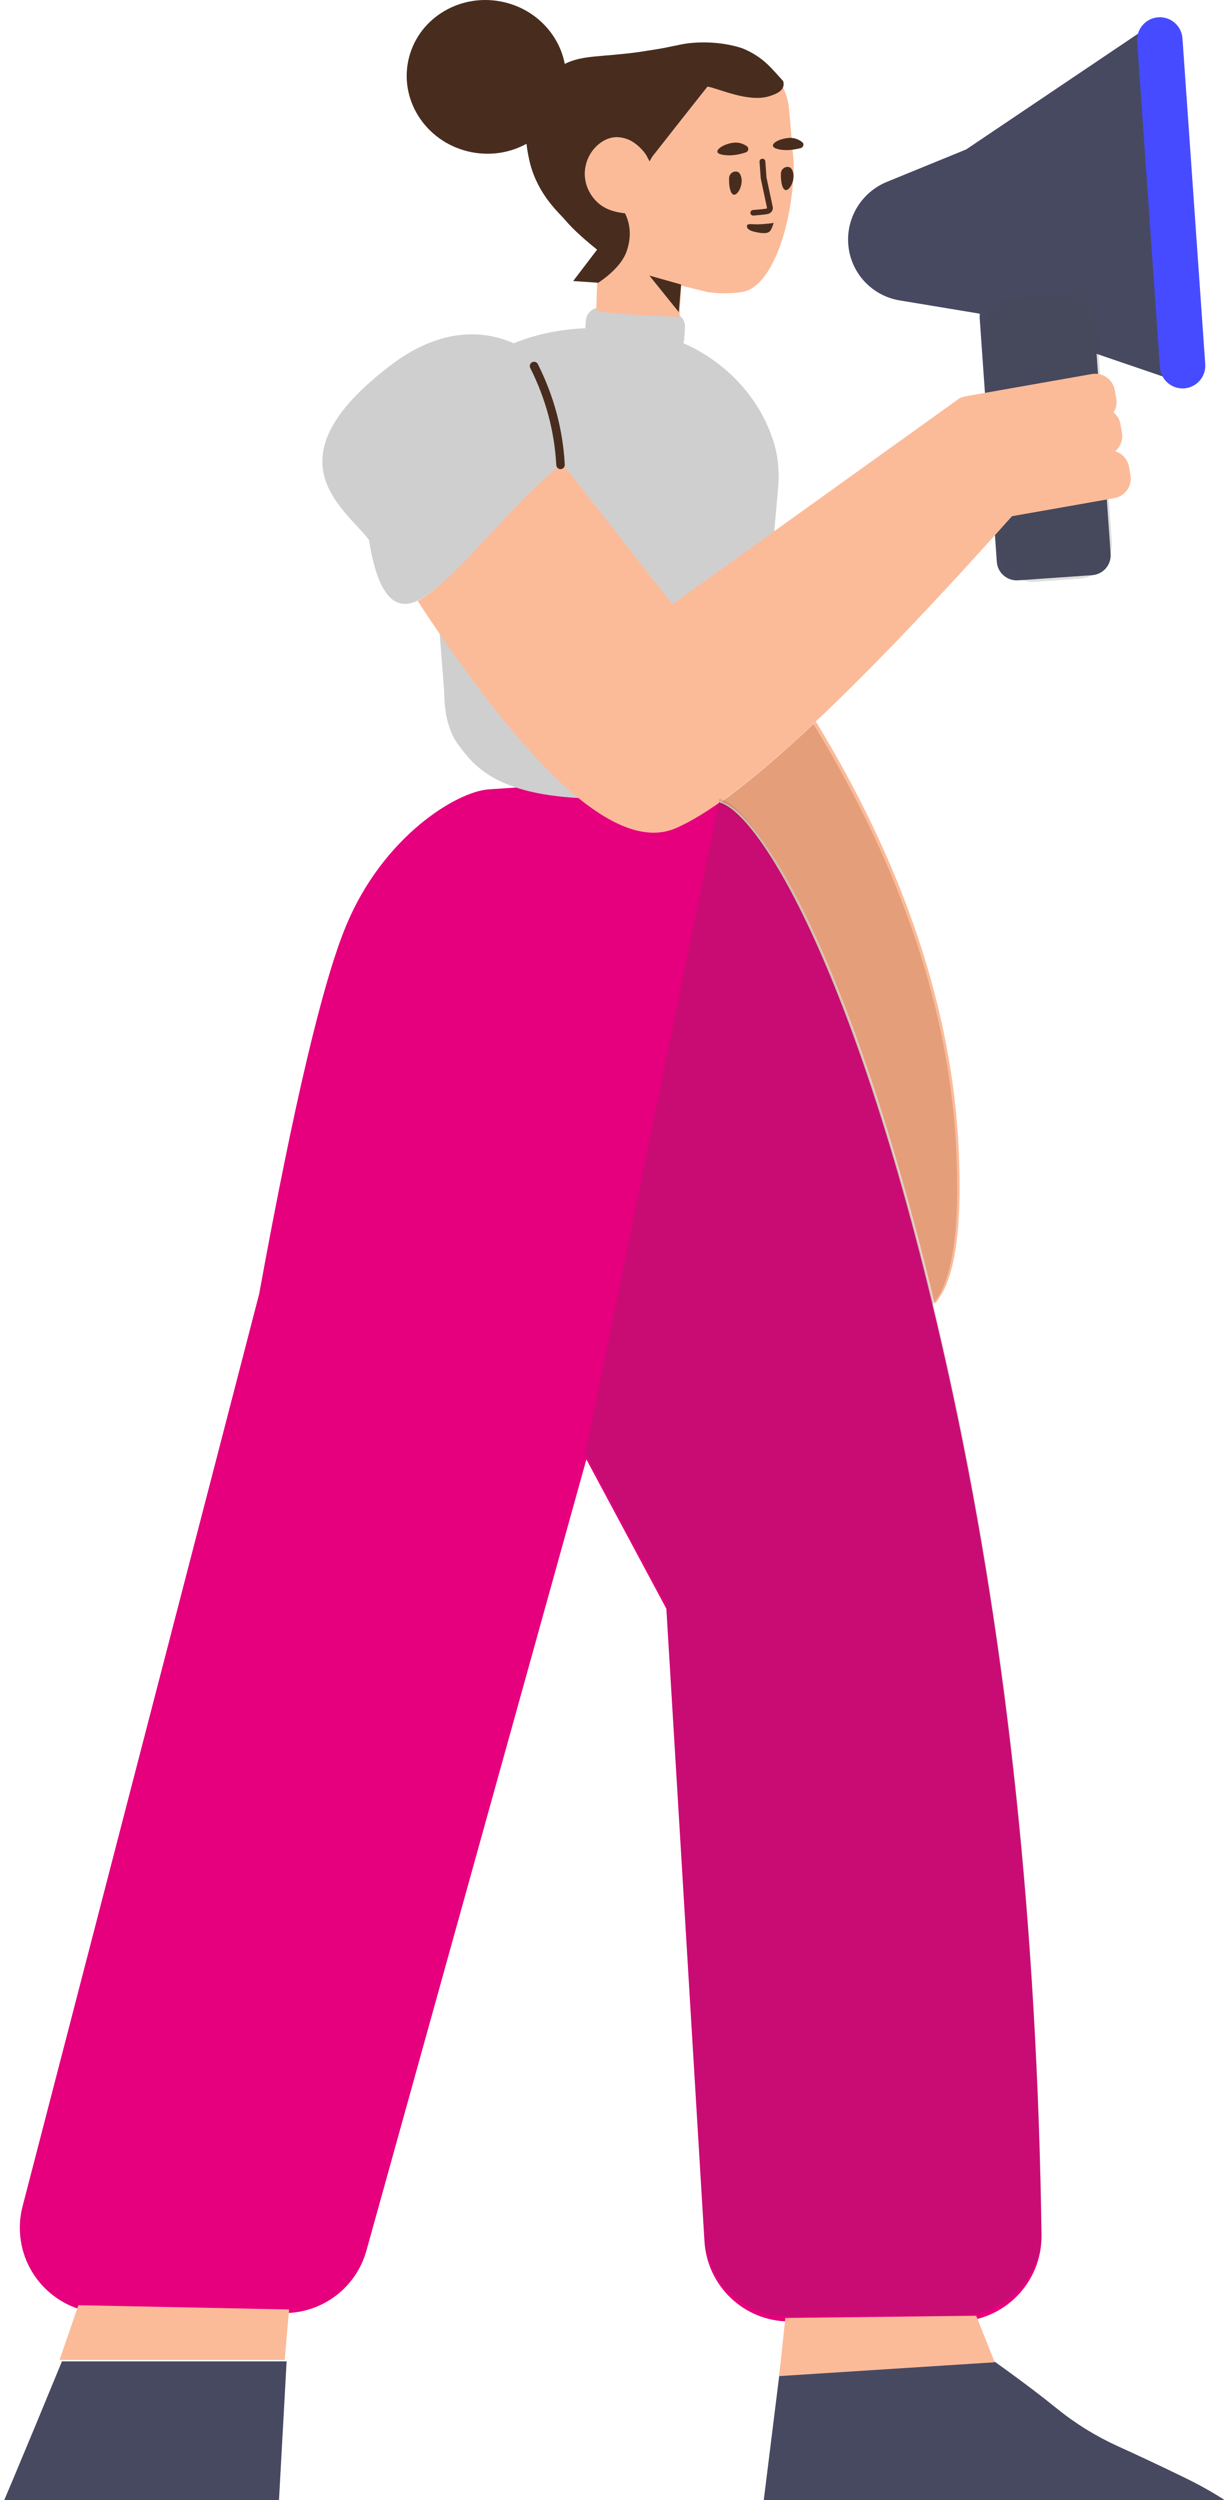 <?xml version="1.0" encoding="UTF-8"?>
<svg width="247px" height="504px" viewBox="0 0 247 504" version="1.1" xmlns="http://www.w3.org/2000/svg" xmlns:xlink="http://www.w3.org/1999/xlink">
    <!-- Generator: Sketch 61.2 (89653) - https://sketch.com -->
    <title>Image</title>
    <desc>Created with Sketch.</desc>
    <g id="Design" stroke="none" stroke-width="1" fill="none" fill-rule="evenodd">
        <g id="01_Home_Verbreiten" transform="translate(-1169, -1344)">
            <g id="Services" transform="translate(0, 1196)">
                <g id="01" transform="translate(390, 95)">
                    <g id="Image" transform="translate(670, 30)">
                        <g id="Woman" transform="translate(102, 23)">
                            <path d="M257.791,512.867 C257.691,512.855 257.589,512.849 257.486,512.849 L160.368,512.849 C160.205,512.849 160.046,512.864 159.891,512.893 L164.481,476 L207.441,476 C211.572,478.965 214.981,481.498 217.667,483.6 C218.459,484.219 219.238,484.841 220.006,485.465 C223.8,488.548 227.97,491.129 232.413,493.145 C236.829,495.149 241.245,497.226 245.66,499.376 C248.402,500.7 251.03,502.139 253.658,503.809 C254.915,504.961 257.143,507.264 257.829,510.027 C257.943,510.488 257.943,510.949 258,511.352 C258,511.892 257.921,512.399 257.791,512.867 Z M62.76,513 C62.47,512.902 62.153,512.849 61.822,512.849 L4,512.849 C6.315,507.791 11.478,495.518 19.49,476.03 L64.791,476.03 L62.76,513 Z" id="Shoes" fill="#474961" fill-rule="nonzero"></path>
                            <path d="M125.233,294.201 L80.881,453.711 C78.813,461.145 72.055,466.288 64.353,466.288 L28.157,466.288 C18.682,466.288 11,458.592 11,449.097 C11,447.639 11.185,446.186 11.552,444.774 L59.25,260.876 C66.22,222.667 72.08,197.875 76.83,186.501 C84.328,168.547 99.106,159.588 105.509,159.133 C135.702,156.989 151.274,157.888 152.226,161.831 C160.402,164.239 181.348,198.2 199.179,281.312 C210.198,332.67 216.138,389.089 217,450.568 C217.131,460.061 209.558,467.865 200.083,468 C200.001,468 199.918,468 199.835,468 L166.16,467.986 C157.089,467.982 149.588,460.903 149.042,451.831 L141.36,324.316 L125.233,294.201 Z" id="Legs" fill="#E6007E" fill-rule="nonzero"></path>
                            <path d="M228.106,71.334 L230.942,111.677 C231.097,113.884 229.425,115.798 227.206,115.952 L212.288,116.99 C210.07,117.144 208.146,115.481 207.99,113.274 L204.54,64.185 C204.519,63.882 204.532,63.585 204.576,63.297 L204.259,63.189 L188.425,60.567 C182.894,59.651 178.657,55.175 178.071,49.628 L178.07,49.613 C177.483,44.056 180.648,38.779 185.844,36.654 L201.818,30.122 L236.621,6.689 C237.213,6.29 237.902,6.055 238.615,6.009 C240.834,5.864 242.751,7.536 242.896,9.744 L246.991,71.916 C247.026,72.445 246.955,72.977 246.782,73.479 C246.06,75.571 243.769,76.684 241.666,75.966 L228.106,71.334 Z" id="Object" fill="#474961" fill-rule="nonzero"></path>
                            <path d="M213.798,59.791 L222.692,59.791 C226.558,59.791 229.692,62.925 229.692,66.791 C229.692,66.791 229.692,66.791 229.692,66.791 L229.692,110.036 C229.691,113.902 226.557,117.036 222.691,117.036 L213.797,117.036 C209.931,117.036 206.797,113.902 206.797,110.036 C206.797,110.036 206.797,110.036 206.797,110.036 L206.798,66.791 C206.798,62.925 209.932,59.791 213.798,59.791 Z" id="Shadow-Object" fill="#444444" fill-rule="nonzero" opacity="0.177" transform="translate(218.245, 88.413) rotate(-4) translate(-218.245, -88.413) "></path>
                            <path d="M243.153,3.394 C245.682,3.394 247.732,5.444 247.732,7.973 C247.732,7.973 247.732,7.973 247.732,7.973 L247.731,73.807 C247.731,76.335 245.681,78.385 243.152,78.385 C240.623,78.385 238.573,76.335 238.573,73.807 C238.573,73.807 238.573,73.807 238.573,73.807 L238.574,7.973 C238.574,5.444 240.624,3.394 243.153,3.394 Z" id="Object" fill="#474BFF" fill-rule="nonzero" transform="translate(243.153, 40.89) rotate(-4) translate(-243.153, -40.89) "></path>
                            <path d="M144.768,69.167 C153.994,73.226 160.664,80.934 163.15,89.65 C164.007,92.618 164.168,95.815 163.846,98.897 L160.309,139.02 C160.255,139.648 160.201,140.219 160.201,140.847 C160.148,143.814 159.558,147.467 157.253,150.492 C153.93,154.944 148.784,161.222 127.342,160.994 C107.402,160.766 102.631,154.487 99.415,150.15 C97.11,147.068 96.628,142.844 96.574,139.99 C96.574,139.363 96.52,138.792 96.467,138.164 L94.937,118.566 C93.48,119.759 92.125,120.676 90.892,121.221 C86.183,123.3 83.016,119.168 81.391,108.823 C76.215,102.172 60.913,92.478 85.889,73.541 C95.25,66.444 103.95,66.23 110.588,69.211 C114.871,67.44 119.751,66.383 125.016,66.173 L125.123,64.655 C125.233,63.083 126.601,61.897 128.179,62.007 L142.46,63.002 C144.038,63.112 145.227,64.476 145.117,66.048 L144.957,68.326 C144.936,68.622 144.871,68.904 144.768,69.167 Z" id="T-shirt" fill="#CFCFCF" fill-rule="nonzero"></path>
                            <path d="M19,475.748 L22.808,464.709 L65.288,465.573 L64.402,475.748 L19,475.748 Z M195.476,262.83 C178.546,192.653 159.973,163.613 152.483,161.651 C152.477,161.615 152.47,161.578 152.461,161.542 C157.801,157.752 164.151,152.391 171.51,145.458 C189.449,174.956 199.053,203.795 200.322,231.975 C201.055,248.244 199.439,258.529 195.476,262.83 Z M200.709,80.215 C201.035,80.057 201.387,79.942 201.761,79.876 L227.135,75.406 C229.314,75.022 231.393,76.476 231.777,78.654 L232.076,80.344 C232.253,81.349 232.039,82.332 231.542,83.138 C232.244,83.722 232.751,84.548 232.923,85.518 L233.221,87.207 C233.478,88.662 232.913,90.071 231.861,90.961 C233.257,91.387 234.369,92.562 234.64,94.097 L234.938,95.787 C235.323,97.964 233.867,100.041 231.687,100.425 L211.049,104.06 C178.488,140.53 155.892,161.496 143.26,166.957 C131.813,171.905 114.459,156.629 91.199,121.127 C98.277,117.594 109.157,102.61 119.975,93.743 C120.111,93.631 120.242,93.517 120.368,93.399 L142.571,121.827 C181.308,94.037 200.677,80.142 200.677,80.142 L200.709,80.215 Z M144.359,57.57 L144.008,63.87 C133.942,63.564 128.348,63.094 127.226,62.458 L127.563,51.994 L127.226,48.004 L127.516,44.773 L132.167,45.26 L132.401,44.724 C132.339,44.671 132.335,44.614 132.335,44.614 C132.124,44.055 131.578,43.635 131.121,43.667 C130.073,43.453 128.491,42.99 127.086,41.77 C125.126,40.015 123.829,37.067 124.535,34.036 C125.192,31.123 125.408,26.52 128.154,26.386 C129.7,26.335 132.156,26.284 132.335,26.386 C132.515,26.488 136.291,28.972 136.138,27.606 C136.036,26.696 135.505,21.84 134.545,13.04 C134.481,12.127 135.11,11.28 136.02,11.159 C137.672,10.986 139.256,10.646 140.884,10.131 C142.639,9.779 143.883,9.52 144.279,9.436 C147.05,8.841 152.088,8.661 156.671,10.175 C158.619,10.957 160.539,12.141 162.209,13.859 C162.641,14.288 163.08,14.83 163.52,15.373 C163.646,15.536 163.773,15.699 163.903,15.92 C165.181,17.78 165.965,19.961 166.125,22.243 L167.011,32.445 C167.026,33.476 167.098,34.503 166.998,35.542 C166.175,48.385 161.727,57.812 157.03,58.771 C156.467,58.925 153.403,59.426 149.692,58.882 C149.341,58.792 149.635,58.886 144.611,57.632 C144.526,57.611 144.442,57.59 144.359,57.57 Z M164.102,479 L165.348,467.281 L203.838,466.836 L207.57,476.213 L164.102,479 Z" id="Skin" fill="#FBBB99" fill-rule="nonzero"></path>
                            <path d="M125,293.04 L152,161.368 C152.005,161.243 151.996,161.12 151.974,161 C159.982,162.81 181.179,196.612 199.197,280.525 C210.25,332.002 216.184,388.436 216.998,449.827 C217.121,459.044 209.756,466.615 200.55,466.738 C200.476,466.739 200.402,466.739 200.328,466.739 C195.252,466.739 183.916,466.826 166.321,467 C157.176,467.089 149.565,459.987 149.014,450.847 L141.338,323.524 L125,293.04 Z" id="Shadow-Skin" fill="#444444" fill-rule="nonzero" opacity="0.177"></path>
                            <path d="M194.985,263 C178.067,193.045 159.506,164.097 152.022,162.142 C152.016,162.105 152.008,162.069 152,162.033 C157.336,158.255 163.681,152.911 171.036,146 C188.962,175.405 198.56,204.152 199.829,232.243 C200.561,248.46 198.947,258.713 194.985,263 Z" id="Combined-Shape-Copy" fill="#8C2A00" fill-rule="nonzero" opacity="0.2"></path>
                            <polygon id="Shadow" fill="#482D1F" fill-rule="nonzero" transform="translate(141.322, 59.199) scale(-1, 1) rotate(4) translate(-141.322, -59.199) " points="139.053 63.077 144.455 55.321 138.188 57.572"></polygon>
                            <path d="M137.978,32.538 L137.319,31.295 C137.319,31.295 136.273,29.529 134.175,28.354 C133.995,28.252 132.681,27.597 131.13,27.647 C128.374,27.782 125.787,30.318 125.128,33.236 C124.362,36.277 125.663,39.231 127.626,40.932 C129.592,42.691 132.258,42.888 133.015,43.007 L133.032,43.005 C134.183,45.385 134.293,47.93 133.36,50.64 C132.552,52.987 130.305,55.202 127.639,57 L122.566,56.659 L127.389,50.331 C125.555,48.857 122.749,46.483 121.078,44.491 C119.758,42.917 115.534,39.363 113.873,32.93 C113.696,32.163 113.35,30.758 113.162,28.989 C109.944,30.757 106.061,31.451 102.112,30.685 C93.389,28.994 87.643,20.824 89.278,12.435 C90.913,4.047 99.31,-1.382 108.032,0.309 C114.747,1.61 119.698,6.752 120.876,12.877 C124.535,11.065 128.115,11.539 135.859,10.486 C136.543,10.381 137.682,10.187 139.164,9.968 C139.791,9.867 140.303,9.774 140.815,9.681 C142.576,9.328 143.825,9.069 144.222,8.984 C147.003,8.388 152.059,8.207 156.659,9.725 C158.614,10.508 160.541,11.695 162.217,13.416 C162.65,13.845 164.475,15.822 164.916,16.366 C165.461,18.222 163.498,18.95 162.146,19.389 C157.919,20.718 151.987,17.863 149.654,17.452 C145.897,22.194 142.193,26.876 138.493,31.615 C138.328,31.9 138.156,32.209 137.978,32.538 Z M168.448,29.858 C167.312,30.147 165.545,30.468 163.972,30.092 C161.351,29.483 163.8,27.92 166.153,27.797 C167.301,27.737 168.189,28.207 168.729,28.638 C169.206,28.957 169.016,29.713 168.448,29.858 Z M157.393,30.714 C156.28,31.081 154.54,31.525 152.823,31.216 C150.173,30.848 152.5,29.062 154.839,28.775 C156.036,28.629 156.955,29.036 157.524,29.428 C158.086,29.763 157.949,30.531 157.393,30.714 Z" id="Hair" fill="#482D1F" fill-rule="nonzero"></path>
                            <path d="M164.456,34.991 C164.453,34.314 164.986,33.705 165.687,33.647 C166.154,33.608 166.584,33.797 166.825,34.51 C167.515,36.257 166.002,39.035 165.098,38.152 C164.511,37.525 164.426,35.952 164.456,34.991 Z M154.005,35.924 C154.002,35.247 154.535,34.638 155.236,34.579 C155.704,34.54 156.133,34.73 156.375,35.443 C157.064,37.19 155.552,39.968 154.647,39.085 C154.06,38.457 153.975,36.885 154.005,35.924 Z M159.276,46.762 C158.86,46.67 157.849,46.439 157.64,45.831 C157.634,45.719 157.566,45.553 157.618,45.438 C157.831,45.034 158.546,45.223 159.603,45.226 C161.48,45.188 162.993,44.943 162.993,44.943 C162.993,44.943 162.645,46.086 162.37,46.437 C161.834,47.365 159.929,46.898 159.276,46.762 Z M161.556,35.831 L161.553,35.794 L161.545,35.758 L161.556,35.831 Z M162.811,41.715 C162.957,42.348 162.479,42.995 161.817,43.135 C161.743,43.15 161.676,43.162 161.609,43.174 C161.198,43.247 160.813,43.291 160.098,43.354 C159.988,43.363 159.569,43.399 159.564,43.4 C159.332,43.42 159.142,43.437 158.945,43.455 C158.623,43.485 158.336,43.258 158.305,42.95 C158.274,42.641 158.511,42.366 158.833,42.336 C159.032,42.318 159.224,42.301 159.458,42.281 C159.464,42.28 159.882,42.244 159.991,42.234 C160.673,42.174 161.029,42.134 161.396,42.069 C161.455,42.059 161.513,42.048 161.571,42.036 C161.616,42.026 161.666,41.959 161.664,41.949 L160.396,35.982 L160.386,35.909 L160.146,32.601 C160.124,32.291 160.368,32.023 160.691,32.001 C161.014,31.98 161.294,32.213 161.316,32.523 L161.553,35.794 L162.811,41.715 Z" id="Face" fill="#482D1F" fill-rule="nonzero"></path>
                            <g id="Path-26"></g>
                            <path d="M118.172,94.104 C119.635,87.18 119.635,80.184 118.174,73.124 C118.077,72.66 117.623,72.361 117.159,72.457 C116.694,72.554 116.396,73.008 116.492,73.472 C117.906,80.302 117.906,87.058 116.492,93.75 C116.394,94.214 116.69,94.669 117.154,94.767 C117.618,94.865 118.074,94.568 118.172,94.104 Z" id="Shadow" fill="#482D1F" fill-rule="nonzero" transform="translate(117.871, 83.613) rotate(-15) translate(-117.871, -83.613) "></path>
                        </g>
                    </g>
                </g>
            </g>
        </g>
    </g>
</svg>